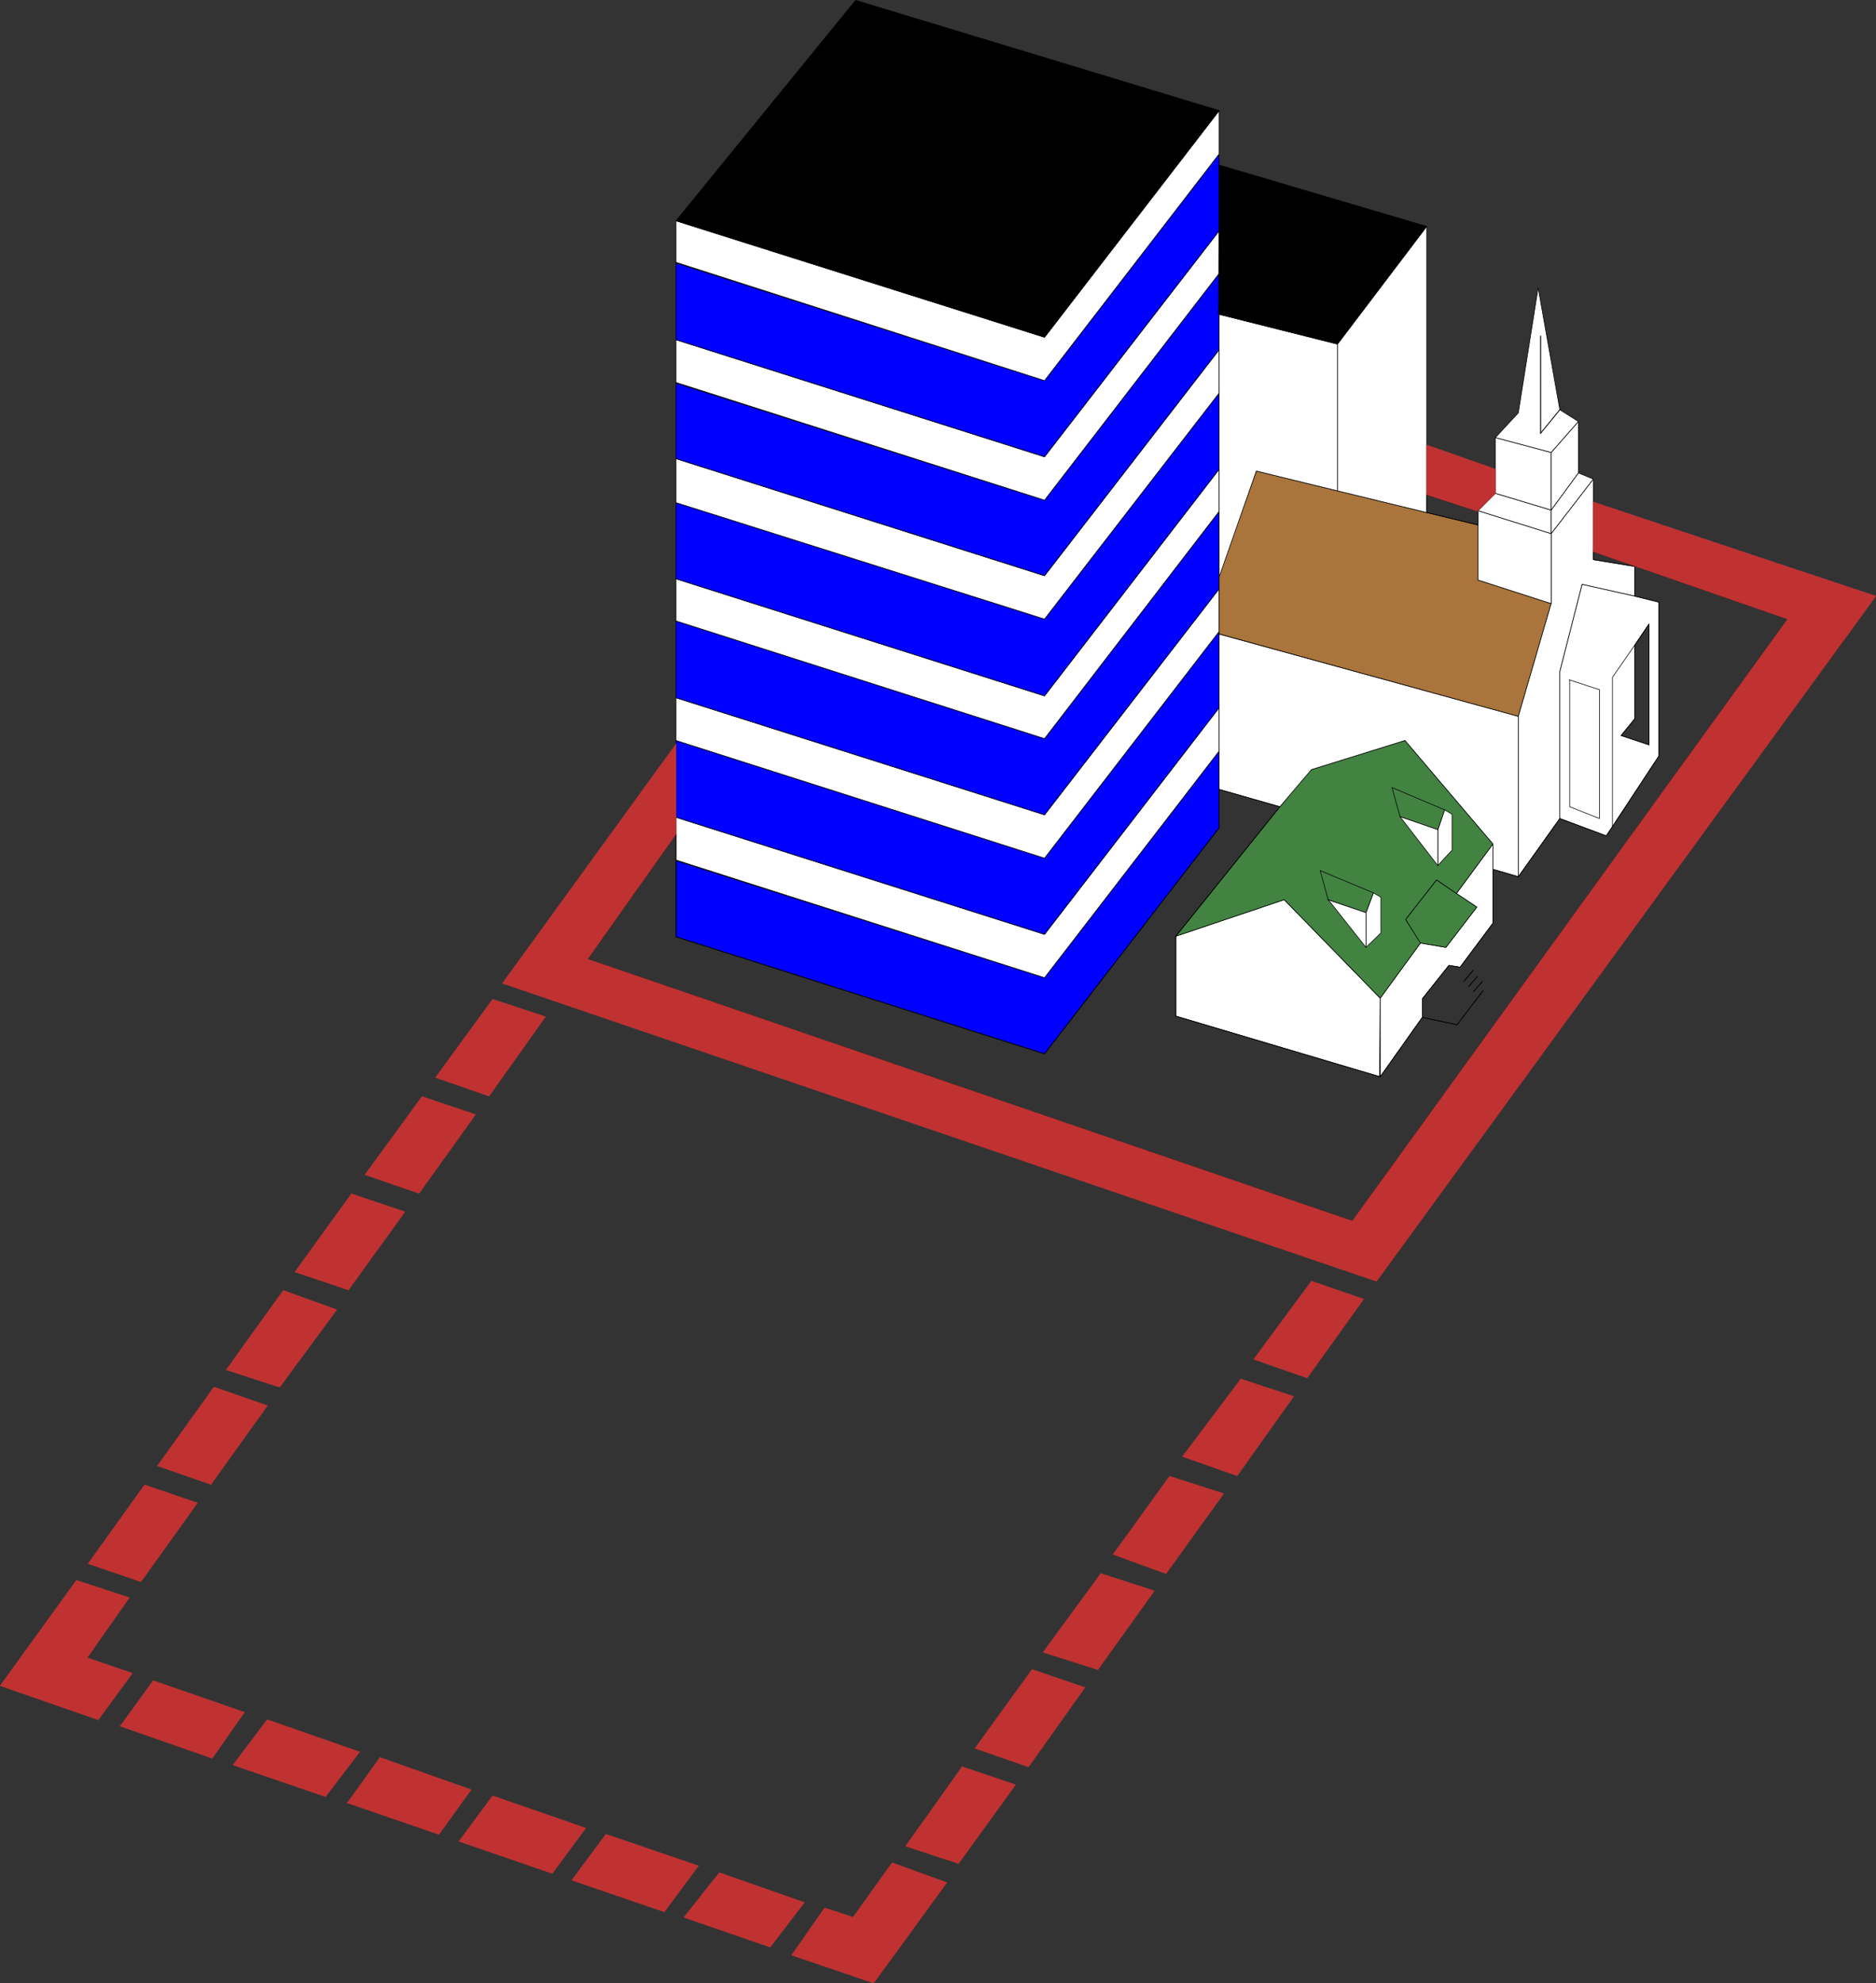 <?xml version="1.0" encoding="UTF-8" standalone="no"?>
<svg
   version="1.0"
   width="129.51mm"
   height="136.887mm"
   id="svg134"
   sodipodi:docname="Annexing.wmf"
   xmlns:inkscape="http://www.inkscape.org/namespaces/inkscape"
   xmlns:sodipodi="http://sodipodi.sourceforge.net/DTD/sodipodi-0.dtd"
   xmlns="http://www.w3.org/2000/svg"
   xmlns:svg="http://www.w3.org/2000/svg">
  <rect width="100%" height="100%" fill="#333333" stroke="none"/>
  <sodipodi:namedview
     id="namedview134"
     pagecolor="#ffffff"
     bordercolor="#000000"
     borderopacity="0.25"
     inkscape:showpageshadow="2"
     inkscape:pageopacity="0.0"
     inkscape:pagecheckerboard="0"
     inkscape:deskcolor="#d1d1d1"
     inkscape:document-units="mm" />
  <defs
     id="defs1">
    <pattern
       id="WMFhbasepattern"
       patternUnits="userSpaceOnUse"
       width="6"
       height="6"
       x="0"
       y="0" />
  </defs>
  <path
     style="fill:#0000ff;fill-opacity:1;fill-rule:evenodd;stroke:none"
     d="m 176.386,244.384 v -19.874 l 96.152,30.538 45.571,-59.137 v 10.018 10.018 l -45.571,58.975 z"
     id="path1" />
  <path
     style="fill:none;stroke:#000000;stroke-width:0.162px;stroke-linecap:round;stroke-linejoin:round;stroke-miterlimit:4;stroke-dasharray:none;stroke-opacity:1"
     d="m 176.386,244.384 v -19.874 l 96.152,30.538 45.571,-59.137 v 10.018 10.018 L 272.538,274.922 176.386,244.384 v 0"
     id="path2" />
  <path
     style="fill:#ffffff;fill-opacity:1;fill-rule:evenodd;stroke:none"
     d="m 176.386,224.349 96.152,30.699 45.571,-59.137 V 184.601 L 272.538,243.738 176.386,213.2 v 4.363 6.948 0 z"
     id="path3" />
  <path
     style="fill:none;stroke:#000000;stroke-width:0.162px;stroke-linecap:round;stroke-linejoin:round;stroke-miterlimit:4;stroke-dasharray:none;stroke-opacity:1"
     d="m 176.386,224.349 96.152,30.699 45.571,-59.137 V 184.601 L 272.538,243.738 176.386,213.2 v 4.363 6.948 0"
     id="path4" />
  <path
     style="fill:#0000ff;fill-opacity:1;fill-rule:evenodd;stroke:none"
     d="m 176.386,213.2 v -19.066 -0.969 l 96.152,30.699 45.571,-59.137 v 0.646 19.228 l -45.571,59.137 z"
     id="path5" />
  <path
     style="fill:none;stroke:#000000;stroke-width:0.162px;stroke-linecap:round;stroke-linejoin:round;stroke-miterlimit:4;stroke-dasharray:none;stroke-opacity:1"
     d="m 176.386,213.2 v -19.066 -0.969 l 96.152,30.699 45.571,-59.137 v 0.646 19.228 L 272.538,243.738 176.386,213.2 v 0"
     id="path6" />
  <path
     style="fill:#ffffff;fill-opacity:1;fill-rule:evenodd;stroke:none"
     d="m 176.386,193.164 96.152,30.699 45.571,-59.137 v -11.149 l -45.571,58.975 -96.152,-30.538 z"
     id="path7" />
  <path
     style="fill:none;stroke:#000000;stroke-width:0.162px;stroke-linecap:round;stroke-linejoin:round;stroke-miterlimit:4;stroke-dasharray:none;stroke-opacity:1"
     d="m 176.386,193.164 96.152,30.699 45.571,-59.137 v -11.149 l -45.571,58.975 -96.152,-30.538 v 11.149 0"
     id="path8" />
  <path
     style="fill:#0000ff;fill-opacity:1;fill-rule:evenodd;stroke:none"
     d="m 176.386,182.016 v -20.035 l 96.152,30.699 45.571,-59.298 v 17.127 3.07 l -45.571,58.975 z"
     id="path9" />
  <path
     style="fill:none;stroke:#000000;stroke-width:0.162px;stroke-linecap:round;stroke-linejoin:round;stroke-miterlimit:4;stroke-dasharray:none;stroke-opacity:1"
     d="m 176.386,182.016 v -20.035 l 96.152,30.699 45.571,-59.298 v 17.127 3.07 l -45.571,58.975 -96.152,-30.538 v 0"
     id="path10" />
  <path
     style="fill:#ffffff;fill-opacity:1;fill-rule:evenodd;stroke:none"
     d="m 176.386,161.98 96.152,30.699 45.571,-59.298 v -10.987 l -45.571,59.137 -96.152,-30.538 z"
     id="path11" />
  <path
     style="fill:none;stroke:#000000;stroke-width:0.162px;stroke-linecap:round;stroke-linejoin:round;stroke-miterlimit:4;stroke-dasharray:none;stroke-opacity:1"
     d="m 176.386,161.98 96.152,30.699 45.571,-59.298 v -10.987 l -45.571,59.137 -96.152,-30.538 v 10.987 0"
     id="path12" />
  <path
     style="fill:#0000ff;fill-opacity:1;fill-rule:evenodd;stroke:none"
     d="m 176.386,150.993 v -19.874 l 96.152,30.376 45.571,-58.975 v 19.874 l -45.571,59.137 -96.152,-30.538 z"
     id="path13" />
  <path
     style="fill:none;stroke:#000000;stroke-width:0.162px;stroke-linecap:round;stroke-linejoin:round;stroke-miterlimit:4;stroke-dasharray:none;stroke-opacity:1"
     d="m 176.386,150.993 v -19.874 l 96.152,30.376 45.571,-58.975 v 19.874 l -45.571,59.137 -96.152,-30.538 v 0"
     id="path14" />
  <path
     style="fill:#ffffff;fill-opacity:1;fill-rule:evenodd;stroke:none"
     d="m 176.386,131.119 96.152,30.376 45.571,-58.975 V 91.21 L 272.538,150.185 176.386,119.647 Z"
     id="path15" />
  <path
     style="fill:none;stroke:#000000;stroke-width:0.162px;stroke-linecap:round;stroke-linejoin:round;stroke-miterlimit:4;stroke-dasharray:none;stroke-opacity:1"
     d="m 176.386,131.119 96.152,30.376 45.571,-58.975 V 91.21 L 272.538,150.185 176.386,119.647 v 11.472 0"
     id="path16" />
  <path
     style="fill:#0000ff;fill-opacity:1;fill-rule:evenodd;stroke:none"
     d="M 176.386,119.647 V 99.935 l 96.152,30.538 45.571,-59.137 v 10.664 9.21 L 272.538,150.185 176.386,119.647 Z"
     id="path17" />
  <path
     style="fill:none;stroke:#000000;stroke-width:0.162px;stroke-linecap:round;stroke-linejoin:round;stroke-miterlimit:4;stroke-dasharray:none;stroke-opacity:1"
     d="M 176.386,119.647 V 99.935 l 96.152,30.538 45.571,-59.137 v 10.664 9.21 L 272.538,150.185 176.386,119.647 v 0"
     id="path18" />
  <path
     style="fill:#ffffff;fill-opacity:1;fill-rule:evenodd;stroke:none"
     d="m 176.386,99.773 96.152,30.699 45.571,-59.137 V 60.187 L 272.538,119.162 176.386,88.625 v 11.31 0 z"
     id="path19" />
  <path
     style="fill:none;stroke:#000000;stroke-width:0.162px;stroke-linecap:round;stroke-linejoin:round;stroke-miterlimit:4;stroke-dasharray:none;stroke-opacity:1"
     d="m 176.386,99.773 96.152,30.699 45.571,-59.137 V 60.187 L 272.538,119.162 176.386,88.625 v 11.31 0"
     id="path20" />
  <path
     style="fill:#0000ff;fill-opacity:1;fill-rule:evenodd;stroke:none"
     d="M 176.386,88.625 V 68.589 l 96.152,30.699 45.571,-59.137 v 2.908 17.127 L 272.538,119.162 Z"
     id="path21" />
  <path
     style="fill:none;stroke:#000000;stroke-width:0.162px;stroke-linecap:round;stroke-linejoin:round;stroke-miterlimit:4;stroke-dasharray:none;stroke-opacity:1"
     d="M 176.386,88.625 V 68.589 l 96.152,30.699 45.571,-59.137 v 2.908 17.127 L 272.538,119.162 176.386,88.625 v 0"
     id="path22" />
  <path
     style="fill:#ffffff;fill-opacity:1;fill-rule:evenodd;stroke:none"
     d="M 176.386,68.428 272.538,99.289 318.109,40.152 V 28.841 L 272.538,87.978 176.386,57.602 v 10.987 0 z"
     id="path23" />
  <path
     style="fill:none;stroke:#000000;stroke-width:0.162px;stroke-linecap:round;stroke-linejoin:round;stroke-miterlimit:4;stroke-dasharray:none;stroke-opacity:1"
     d="M 176.386,68.428 272.538,99.289 318.109,40.152 V 28.841 L 272.538,87.978 176.386,57.602 v 10.987 0"
     id="path24" />
  <path
     style="fill:#000000;fill-opacity:1;fill-rule:evenodd;stroke:none"
     d="M 272.538,87.978 318.109,28.841 223.25,0.081 176.386,57.602 272.538,87.978 Z"
     id="path25" />
  <path
     style="fill:none;stroke:#000000;stroke-width:0.162px;stroke-linecap:round;stroke-linejoin:round;stroke-miterlimit:4;stroke-dasharray:none;stroke-opacity:1"
     d="M 272.538,87.978 318.109,28.841 223.25,0.081 176.386,57.602 272.538,87.978 v 0"
     id="path26" />
  <path
     style="fill:#ffffff;fill-opacity:1;fill-rule:evenodd;stroke:none"
     d="m 359.964,280.9 0.162,-20.52 -25.048,-25.691 -28.28,9.533 v 20.843 l 53.328,15.834 v 0 z"
     id="path27" />
  <path
     style="fill:none;stroke:#000000;stroke-width:0.162px;stroke-linecap:round;stroke-linejoin:round;stroke-miterlimit:4;stroke-dasharray:none;stroke-opacity:1"
     d="m 359.964,280.9 0.162,-20.52 -25.048,-25.691 -28.28,9.533 v 20.843 l 53.328,15.834 v 0"
     id="path28" />
  <path
     style="fill:#ffffff;fill-opacity:1;fill-rule:evenodd;stroke:none"
     d="m 389.536,220.148 v 6.625 14.057 l -8.565,11.472 -2.909,-0.485 -6.949,8.725 v 4.847 l -10.989,15.511 v -20.52 l 10.504,-14.38 6.626,1.131 8.08,-10.502 -5.333,-3.555 9.534,-12.926 z"
     id="path29" />
  <path
     style="fill:none;stroke:#000000;stroke-width:0.162px;stroke-linecap:round;stroke-linejoin:round;stroke-miterlimit:4;stroke-dasharray:none;stroke-opacity:1"
     d="m 389.536,220.148 v 6.625 14.057 l -8.565,11.472 -2.909,-0.485 -6.949,8.725 v 4.847 l -10.989,15.511 v -20.52 l 10.504,-14.38 6.626,1.131 8.08,-10.502 -5.333,-3.555 9.534,-12.926 v 0"
     id="path30" />
  <path
     style="fill:none;stroke:#000000;stroke-width:0.162px;stroke-linecap:round;stroke-linejoin:round;stroke-miterlimit:4;stroke-dasharray:none;stroke-opacity:1"
     d="m 371.114,265.389 9.05,1.939"
     id="path31" />
  <path
     style="fill:none;stroke:#000000;stroke-width:0.162px;stroke-linecap:round;stroke-linejoin:round;stroke-miterlimit:4;stroke-dasharray:none;stroke-opacity:1"
     d="m 371.114,265.389 9.05,1.939"
     id="path32" />
  <path
     style="fill:none;stroke:#000000;stroke-width:0.162px;stroke-linecap:round;stroke-linejoin:round;stroke-miterlimit:4;stroke-dasharray:none;stroke-opacity:1"
     d="m 380.164,267.328 6.787,-8.887"
     id="path33" />
  <path
     style="fill:none;stroke:#000000;stroke-width:0.162px;stroke-linecap:round;stroke-linejoin:round;stroke-miterlimit:4;stroke-dasharray:none;stroke-opacity:1"
     d="m 380.164,267.328 6.787,-8.887"
     id="path34" />
  <path
     style="fill:none;stroke:#000000;stroke-width:0.162px;stroke-linecap:round;stroke-linejoin:round;stroke-miterlimit:4;stroke-dasharray:none;stroke-opacity:1"
     d="m 386.789,256.018 -2.262,2.585"
     id="path35" />
  <path
     style="fill:none;stroke:#000000;stroke-width:0.162px;stroke-linecap:round;stroke-linejoin:round;stroke-miterlimit:4;stroke-dasharray:none;stroke-opacity:1"
     d="m 386.789,256.018 -2.262,2.585"
     id="path36" />
  <path
     style="fill:none;stroke:#000000;stroke-width:0.162px;stroke-linecap:round;stroke-linejoin:round;stroke-miterlimit:4;stroke-dasharray:none;stroke-opacity:1"
     d="m 385.496,254.725 -2.262,2.585"
     id="path37" />
  <path
     style="fill:none;stroke:#000000;stroke-width:0.162px;stroke-linecap:round;stroke-linejoin:round;stroke-miterlimit:4;stroke-dasharray:none;stroke-opacity:1"
     d="m 385.496,254.725 -2.262,2.585"
     id="path38" />
  <path
     style="fill:none;stroke:#000000;stroke-width:0.162px;stroke-linecap:round;stroke-linejoin:round;stroke-miterlimit:4;stroke-dasharray:none;stroke-opacity:1"
     d="m 384.365,253.109 -2.424,2.908"
     id="path39" />
  <path
     style="fill:none;stroke:#000000;stroke-width:0.162px;stroke-linecap:round;stroke-linejoin:round;stroke-miterlimit:4;stroke-dasharray:none;stroke-opacity:1"
     d="m 384.365,253.109 -2.424,2.908"
     id="path40" />
  <path
     style="fill:#428342;fill-opacity:1;fill-rule:evenodd;stroke:none"
     d="m 370.468,246 -3.717,-6.14 8.08,-10.341 5.171,3.555 5.333,3.555 -8.08,10.502 -6.626,-1.131 v 0 z"
     id="path41" />
  <path
     style="fill:none;stroke:#000000;stroke-width:0.162px;stroke-linecap:round;stroke-linejoin:round;stroke-miterlimit:4;stroke-dasharray:none;stroke-opacity:1"
     d="m 370.468,246 -3.717,-6.14 8.08,-10.341 5.171,3.555 5.333,3.555 -8.08,10.502 -6.626,-1.131 v 0"
     id="path42" />
  <path
     style="fill:#428342;fill-opacity:1;fill-rule:evenodd;stroke:none"
     d="m 342.026,200.597 -8.08,9.856 -27.149,33.769 28.28,-9.533 25.048,25.691 10.504,-14.38 -3.878,-6.14 8.08,-10.341 5.171,3.555 9.534,-12.926 -22.947,-26.983 -24.402,7.594 v 0 z"
     id="path43" />
  <path
     style="fill:none;stroke:#000000;stroke-width:0.162px;stroke-linecap:round;stroke-linejoin:round;stroke-miterlimit:4;stroke-dasharray:none;stroke-opacity:1"
     d="m 342.026,200.597 -8.08,9.856 -27.149,33.769 28.28,-9.533 25.048,25.691 10.504,-14.38 -3.878,-6.14 8.08,-10.341 5.171,3.555 9.534,-12.926 -22.947,-26.983 -24.402,7.594 v 0"
     id="path44" />
  <path
     style="fill:#ffffff;fill-opacity:1;fill-rule:evenodd;stroke:none"
     d="m 358.348,232.912 -1.939,5.17 v 9.048 l 3.878,-3.716 v -9.371 l -1.939,-1.131 z"
     id="path45" />
  <path
     style="fill:none;stroke:#000000;stroke-width:0.162px;stroke-linecap:round;stroke-linejoin:round;stroke-miterlimit:4;stroke-dasharray:none;stroke-opacity:1"
     d="m 358.348,232.912 -1.939,5.17 v 9.048 l 3.878,-3.716 v -9.371 l -1.939,-1.131 v 0"
     id="path46" />
  <path
     style="fill:#428342;fill-opacity:1;fill-rule:evenodd;stroke:none"
     d="m 344.45,227.095 2.101,7.594 9.858,3.393 1.939,-5.17 z"
     id="path47" />
  <path
     style="fill:none;stroke:#000000;stroke-width:0.162px;stroke-linecap:round;stroke-linejoin:round;stroke-miterlimit:4;stroke-dasharray:none;stroke-opacity:1"
     d="m 344.45,227.095 2.101,7.594 9.858,3.393 1.939,-5.17 -13.898,-5.817 v 0"
     id="path48" />
  <path
     style="fill:#ffffff;fill-opacity:1;fill-rule:evenodd;stroke:none"
     d="m 346.389,234.69 10.019,3.393 v 9.048 l -9.858,-12.441 v 0 z"
     id="path49" />
  <path
     style="fill:none;stroke:#000000;stroke-width:0.162px;stroke-linecap:round;stroke-linejoin:round;stroke-miterlimit:4;stroke-dasharray:none;stroke-opacity:1"
     d="m 346.389,234.69 10.019,3.393 v 9.048 l -9.858,-12.441 v 0"
     id="path50" />
  <path
     style="fill:#ffffff;fill-opacity:1;fill-rule:evenodd;stroke:none"
     d="m 376.932,211.261 -1.778,5.17 v 9.371 l 3.717,-4.039 V 212.392 Z"
     id="path51" />
  <path
     style="fill:none;stroke:#000000;stroke-width:0.162px;stroke-linecap:round;stroke-linejoin:round;stroke-miterlimit:4;stroke-dasharray:none;stroke-opacity:1"
     d="m 376.932,211.261 -1.778,5.17 v 9.371 l 3.717,-4.039 V 212.392 l -1.939,-1.131 v 0"
     id="path52" />
  <path
     style="fill:#428342;fill-opacity:1;fill-rule:evenodd;stroke:none"
     d="m 363.196,205.444 2.101,7.594 9.858,3.393 1.778,-5.17 -13.736,-5.817 z"
     id="path53" />
  <path
     style="fill:none;stroke:#000000;stroke-width:0.162px;stroke-linecap:round;stroke-linejoin:round;stroke-miterlimit:4;stroke-dasharray:none;stroke-opacity:1"
     d="m 363.196,205.444 2.101,7.594 9.858,3.393 1.778,-5.17 -13.736,-5.817 v 0"
     id="path54" />
  <path
     style="fill:#ffffff;fill-opacity:1;fill-rule:evenodd;stroke:none"
     d="m 365.296,213.038 9.858,3.393 v 9.371 z"
     id="path55" />
  <path
     style="fill:none;stroke:#000000;stroke-width:0.162px;stroke-linecap:round;stroke-linejoin:round;stroke-miterlimit:4;stroke-dasharray:none;stroke-opacity:1"
     d="m 365.296,213.038 9.858,3.393 v 9.371 l -9.858,-12.765 v 0"
     id="path56" />
  <path
     style="fill:#ffffff;fill-opacity:1;fill-rule:evenodd;stroke:none"
     d="m 317.948,165.373 78.214,21.49 v 41.848 l -6.626,-1.939 v -6.625 l -22.947,-26.983 -24.402,7.594 -8.242,9.695 -15.837,-4.524 v -40.556 0 z"
     id="path57" />
  <path
     style="fill:none;stroke:#000000;stroke-width:0.162px;stroke-linecap:round;stroke-linejoin:round;stroke-miterlimit:4;stroke-dasharray:none;stroke-opacity:1"
     d="m 317.948,165.373 78.214,21.49 v 41.848 l -6.626,-1.939 v -6.625 l -22.947,-26.983 -24.402,7.594 -8.242,9.695 -15.837,-4.524 v -40.556 0"
     id="path58" />
  <path
     style="fill:#a9753c;fill-opacity:1;fill-rule:evenodd;stroke:none"
     d="m 317.948,150.508 9.858,-27.63 21.17,5.17 23.27,5.655 13.413,3.232 v 14.38 l 19.069,6.14 -8.565,29.407 -78.053,-21.49 v -14.865 0 z"
     id="path59" />
  <path
     style="fill:none;stroke:#000000;stroke-width:0.162px;stroke-linecap:round;stroke-linejoin:round;stroke-miterlimit:4;stroke-dasharray:none;stroke-opacity:1"
     d="m 317.948,150.508 9.858,-27.63 21.17,5.17 23.27,5.655 13.413,3.232 v 14.38 l 19.069,6.14 -8.565,29.407 -78.053,-21.49 v -14.865 0"
     id="path60" />
  <path
     style="fill:#ffffff;fill-opacity:1;fill-rule:evenodd;stroke:none"
     d="m 412.807,152.447 -5.818,22.782 v 38.294 l -10.827,15.188 v -41.848 l 8.565,-29.407 v -18.258 l 10.989,-14.219 v 5.978 12.926 2.1 l 10.827,1.777 v 7.756 l -13.736,-3.07 z"
     id="path61" />
  <path
     style="fill:none;stroke:#000000;stroke-width:0.162px;stroke-linecap:round;stroke-linejoin:round;stroke-miterlimit:4;stroke-dasharray:none;stroke-opacity:1"
     d="m 412.807,152.447 -5.818,22.782 v 38.294 l -10.827,15.188 v -41.848 l 8.565,-29.407 v -18.258 l 10.989,-14.219 v 5.978 12.926 2.1 l 10.827,1.777 v 7.756 l -13.736,-3.07 v 0"
     id="path62" />
  <path
     style="fill:#ffffff;fill-opacity:1;fill-rule:evenodd;stroke:none"
     d="m 432.845,156.971 -6.302,-1.454 -13.736,-3.07 -5.818,22.782 v 38.294 l 12.12,4.524 1.616,-2.424 v -38.94 l 5.818,-8.402 v 19.228 l -3.555,4.363 7.272,2.424 v -31.507 l -3.717,5.494 -5.818,8.402 v 38.94 l 12.12,-18.42 v -40.071 0 z"
     id="path63" />
  <path
     style="fill:none;stroke:#000000;stroke-width:0.162px;stroke-linecap:round;stroke-linejoin:round;stroke-miterlimit:4;stroke-dasharray:none;stroke-opacity:1"
     d="m 432.845,156.971 -6.302,-1.454 -13.736,-3.07 -5.818,22.782 v 38.294 l 12.12,4.524 1.616,-2.424 v -38.94 l 5.818,-8.402 v 19.228 l -3.555,4.363 7.272,2.424 v -31.507 l -3.717,5.494 -5.818,8.402 v 38.94 l 12.12,-18.42 v -40.071 0"
     id="path64" />
  <path
     style="fill:none;stroke:#000000;stroke-width:0.162px;stroke-linecap:round;stroke-linejoin:round;stroke-miterlimit:4;stroke-dasharray:none;stroke-opacity:1"
     d="m 409.413,177.33 7.918,2.585 v 33.608 l -7.757,-3.07 v -33.123 0"
     id="path65" />
  <path
     style="fill:none;stroke:#000000;stroke-width:0.162px;stroke-linecap:round;stroke-linejoin:round;stroke-miterlimit:4;stroke-dasharray:none;stroke-opacity:1"
     d="m 430.26,194.295 -7.272,-2.424 3.555,-4.363 v -19.228 l 3.717,-5.494 v 31.507 0"
     id="path66" />
  <path
     style="fill:#ffffff;fill-opacity:1;fill-rule:evenodd;stroke:none"
     d="m 404.727,139.198 v 18.258 l -19.069,-6.14 v -14.38 -3.555 -0.162 l 19.069,5.978 z"
     id="path67" />
  <path
     style="fill:none;stroke:#000000;stroke-width:0.162px;stroke-linecap:round;stroke-linejoin:round;stroke-miterlimit:4;stroke-dasharray:none;stroke-opacity:1"
     d="m 404.727,139.198 v 18.258 l -19.069,-6.14 v -14.38 -3.555 -0.162 l 19.069,5.978 v 0"
     id="path68" />
  <path
     style="fill:#ffffff;fill-opacity:1;fill-rule:evenodd;stroke:none"
     d="m 390.183,128.696 14.544,4.363 v 6.14 l -19.069,-5.978 4.525,-4.524 z"
     id="path69" />
  <path
     style="fill:none;stroke:#000000;stroke-width:0.162px;stroke-linecap:round;stroke-linejoin:round;stroke-miterlimit:4;stroke-dasharray:none;stroke-opacity:1"
     d="m 390.183,128.696 14.544,4.363 v 6.14 l -19.069,-5.978 4.525,-4.524 v 0"
     id="path70" />
  <path
     style="fill:#ffffff;fill-opacity:1;fill-rule:evenodd;stroke:none"
     d="m 411.837,123.363 -7.11,9.695 v 6.14 l 10.989,-14.219 z"
     id="path71" />
  <path
     style="fill:none;stroke:#000000;stroke-width:0.162px;stroke-linecap:round;stroke-linejoin:round;stroke-miterlimit:4;stroke-dasharray:none;stroke-opacity:1"
     d="m 411.837,123.363 -7.11,9.695 v 6.14 l 10.989,-14.219 -3.878,-1.616 v 0"
     id="path72" />
  <path
     style="fill:#ffffff;fill-opacity:1;fill-rule:evenodd;stroke:none"
     d="m 390.183,128.696 v -6.301 -8.24 l 14.544,3.878 v 15.027 l -14.544,-4.363 z"
     id="path73" />
  <path
     style="fill:none;stroke:#000000;stroke-width:0.162px;stroke-linecap:round;stroke-linejoin:round;stroke-miterlimit:4;stroke-dasharray:none;stroke-opacity:1"
     d="m 390.183,128.696 v -6.301 -8.24 l 14.544,3.878 v 15.027 l -14.544,-4.363 v 0"
     id="path74" />
  <path
     style="fill:#ffffff;fill-opacity:1;fill-rule:evenodd;stroke:none"
     d="m 411.837,123.363 -7.11,9.695 v -15.027 l 7.11,-8.079 z"
     id="path75" />
  <path
     style="fill:none;stroke:#000000;stroke-width:0.162px;stroke-linecap:round;stroke-linejoin:round;stroke-miterlimit:4;stroke-dasharray:none;stroke-opacity:1"
     d="m 411.837,123.363 -7.11,9.695 v -15.027 l 7.11,-8.079 v 13.411 0"
     id="path76" />
  <path
     style="fill:#ffffff;fill-opacity:1;fill-rule:evenodd;stroke:none"
     d="m 390.183,114.154 14.544,3.878 7.11,-8.079 -4.848,-3.07 -5.656,-31.831 -5.171,32.638 -5.979,6.463 z"
     id="path77" />
  <path
     style="fill:none;stroke:#000000;stroke-width:0.162px;stroke-linecap:round;stroke-linejoin:round;stroke-miterlimit:4;stroke-dasharray:none;stroke-opacity:1"
     d="m 390.183,114.154 14.544,3.878 7.11,-8.079 -4.848,-3.07 -5.656,-31.831 -5.171,32.638 -5.979,6.463 v 0"
     id="path78" />
  <path
     style="fill:none;stroke:#000000;stroke-width:0.162px;stroke-linecap:round;stroke-linejoin:round;stroke-miterlimit:4;stroke-dasharray:none;stroke-opacity:1"
     d="m 406.989,106.883 -5.01,6.14"
     id="path79" />
  <path
     style="fill:none;stroke:#000000;stroke-width:0.162px;stroke-linecap:round;stroke-linejoin:round;stroke-miterlimit:4;stroke-dasharray:none;stroke-opacity:1"
     d="m 406.989,106.883 -5.01,6.14"
     id="path80" />
  <path
     style="fill:none;stroke:#000000;stroke-width:0.162px;stroke-linecap:round;stroke-linejoin:round;stroke-miterlimit:4;stroke-dasharray:none;stroke-opacity:1"
     d="M 401.98,113.023 V 87.655"
     id="path81" />
  <path
     style="fill:none;stroke:#000000;stroke-width:0.162px;stroke-linecap:round;stroke-linejoin:round;stroke-miterlimit:4;stroke-dasharray:none;stroke-opacity:1"
     d="M 401.98,113.023 V 87.655"
     id="path82" />
  <path
     style="fill:#ffffff;fill-opacity:1;fill-rule:evenodd;stroke:none"
     d="M 348.975,89.594 V 128.049 l -21.17,-5.17 -9.696,27.63 V 82 l 30.866,7.756 v 0 z"
     id="path83" />
  <path
     style="fill:none;stroke:#000000;stroke-width:0.162px;stroke-linecap:round;stroke-linejoin:round;stroke-miterlimit:4;stroke-dasharray:none;stroke-opacity:1"
     d="M 348.975,89.594 V 128.049 l -21.17,-5.17 -9.696,27.63 V 82 l 30.866,7.756 v 0"
     id="path84" />
  <path
     style="fill:#ffffff;fill-opacity:1;fill-rule:evenodd;stroke:none"
     d="M 348.975,89.594 V 128.049 l 23.27,5.655 v -4.686 -12.926 -57.036 l -23.27,30.699 v 0 z"
     id="path85" />
  <path
     style="fill:none;stroke:#000000;stroke-width:0.162px;stroke-linecap:round;stroke-linejoin:round;stroke-miterlimit:4;stroke-dasharray:none;stroke-opacity:1"
     d="M 348.975,89.594 V 128.049 l 23.27,5.655 v -4.686 -12.926 -57.036 l -23.27,30.699 v 0"
     id="path86" />
  <path
     style="fill:#000000;fill-opacity:1;fill-rule:evenodd;stroke:none"
     d="m 317.948,81.838 0.162,-38.778 54.136,15.996 -23.27,30.699 -30.866,-7.756 v 0 z"
     id="path87" />
  <path
     style="fill:none;stroke:#000000;stroke-width:0.162px;stroke-linecap:round;stroke-linejoin:round;stroke-miterlimit:4;stroke-dasharray:none;stroke-opacity:1"
     d="m 317.948,81.838 0.162,-38.778 54.136,15.996 -23.27,30.699 -30.866,-7.756 v 0"
     id="path88" />
  <path
     style="fill:none;stroke:#000000;stroke-width:0.162px;stroke-linecap:round;stroke-linejoin:round;stroke-miterlimit:4;stroke-dasharray:none;stroke-opacity:1"
     d="m 385.496,136.936 -13.251,-3.232 v -4.686 l 13.413,4.363 v 3.555 0"
     id="path89" />
  <path
     style="fill:none;stroke:#000000;stroke-width:0.162px;stroke-linecap:round;stroke-linejoin:round;stroke-miterlimit:4;stroke-dasharray:none;stroke-opacity:1"
     d="m 415.716,143.884 v 2.1 l 10.827,1.777 v 7.756 l 6.302,1.616 v 40.071 l -12.12,18.42 -1.616,2.424 -12.12,-4.524 -10.827,15.188 -6.626,-1.939 v 14.057 l -8.565,11.472 -2.909,-0.485 -6.949,8.725 v 4.847 l -10.989,15.511 -53.328,-15.834 v -20.843 l 27.149,-33.769 -15.837,-4.524 v 10.018 L 272.538,274.922 176.386,244.384 v -19.874 -6.948 L 153.277,250.201 352.853,318.548 466.458,161.495 415.716,143.884 v 0"
     id="path90" />
  <path
     style="fill:#c03232;fill-opacity:1;fill-rule:evenodd;stroke:none"
     d="m 385.496,133.22 4.686,-4.524 v -6.301 l -17.938,-6.301 v 12.926 l 13.413,4.363 v -0.162 0 z"
     id="path91" />
  <path
     style="fill:none;stroke:#c03232;stroke-width:0.162px;stroke-linecap:round;stroke-linejoin:round;stroke-miterlimit:4;stroke-dasharray:none;stroke-opacity:1"
     d="m 385.496,133.22 4.686,-4.524 v -6.301 l -17.938,-6.301 v 12.926 l 13.413,4.363 v -0.162 0"
     id="path92" />
  <path
     style="fill:#c03232;fill-opacity:1;fill-rule:evenodd;stroke:none"
     d="m 176.386,194.134 -45.248,62.368 228.017,77.718 130.249,-178.703 -73.69,-24.56 v 12.926 L 466.458,161.495 352.853,318.548 153.277,250.201 176.386,217.562 v -23.429 z"
     id="path93" />
  <path
     style="fill:none;stroke:#c03232;stroke-width:0.162px;stroke-linecap:round;stroke-linejoin:round;stroke-miterlimit:4;stroke-dasharray:none;stroke-opacity:1"
     d="m 176.386,194.134 -45.248,62.368 228.017,77.718 130.249,-178.703 -73.69,-24.56 v 12.926 L 466.458,161.495 352.853,318.548 153.277,250.201 176.386,217.562 v -23.429 0"
     id="path94" />
  <path
     style="fill:#c03232;fill-opacity:1;fill-rule:evenodd;stroke:none"
     d="m 113.685,281.062 14.867,-20.359 13.736,4.524 -14.706,20.682 -13.898,-4.847 z"
     id="path95" />
  <path
     style="fill:none;stroke:#c03232;stroke-width:0.162px;stroke-linecap:round;stroke-linejoin:round;stroke-miterlimit:4;stroke-dasharray:none;stroke-opacity:1"
     d="m 113.685,281.062 14.867,-20.359 13.736,4.524 -14.706,20.682 -13.898,-4.847 v 0"
     id="path96" />
  <path
     style="fill:#c03232;fill-opacity:1;fill-rule:evenodd;stroke:none"
     d="m 95.263,306.429 14.867,-20.359 13.898,4.686 -14.706,20.52 z"
     id="path97" />
  <path
     style="fill:none;stroke:#c03232;stroke-width:0.162px;stroke-linecap:round;stroke-linejoin:round;stroke-miterlimit:4;stroke-dasharray:none;stroke-opacity:1"
     d="m 95.263,306.429 14.867,-20.359 13.898,4.686 -14.706,20.52 -14.059,-4.847 v 0"
     id="path98" />
  <path
     style="fill:#c03232;fill-opacity:1;fill-rule:evenodd;stroke:none"
     d="m 77.002,331.797 14.706,-20.359 13.898,4.686 -14.706,20.359 z"
     id="path99" />
  <path
     style="fill:none;stroke:#c03232;stroke-width:0.162px;stroke-linecap:round;stroke-linejoin:round;stroke-miterlimit:4;stroke-dasharray:none;stroke-opacity:1"
     d="m 77.002,331.797 14.706,-20.359 13.898,4.686 -14.706,20.359 -13.898,-4.686 v 0"
     id="path100" />
  <path
     style="fill:#c03232;fill-opacity:1;fill-rule:evenodd;stroke:none"
     d="m 59.065,357.326 14.867,-20.682 13.898,5.009 -14.867,20.197 z"
     id="path101" />
  <path
     style="fill:none;stroke:#c03232;stroke-width:0.162px;stroke-linecap:round;stroke-linejoin:round;stroke-miterlimit:4;stroke-dasharray:none;stroke-opacity:1"
     d="m 59.065,357.326 14.867,-20.682 13.898,5.009 -14.867,20.197 -13.898,-4.524 v 0"
     id="path102" />
  <path
     style="fill:#c03232;fill-opacity:1;fill-rule:evenodd;stroke:none"
     d="m 41.127,382.37 14.706,-20.52 13.898,4.847 -14.706,20.52 z"
     id="path103" />
  <path
     style="fill:none;stroke:#c03232;stroke-width:0.162px;stroke-linecap:round;stroke-linejoin:round;stroke-miterlimit:4;stroke-dasharray:none;stroke-opacity:1"
     d="m 41.127,382.37 14.706,-20.52 13.898,4.847 -14.706,20.52 -13.898,-4.847 v 0"
     id="path104" />
  <path
     style="fill:#c03232;fill-opacity:1;fill-rule:evenodd;stroke:none"
     d="m 23.028,407.899 14.706,-20.52 13.736,4.686 -14.706,20.52 z"
     id="path105" />
  <path
     style="fill:none;stroke:#c03232;stroke-width:0.162px;stroke-linecap:round;stroke-linejoin:round;stroke-miterlimit:4;stroke-dasharray:none;stroke-opacity:1"
     d="m 23.028,407.899 14.706,-20.52 13.736,4.686 -14.706,20.52 -13.736,-4.686 v 0"
     id="path106" />
  <path
     style="fill:#c03232;fill-opacity:1;fill-rule:evenodd;stroke:none"
     d="m 19.958,412.262 -19.877,27.468 25.533,8.887 8.888,-12.118 -11.797,-4.039 10.989,-15.673 z"
     id="path107" />
  <path
     style="fill:none;stroke:#c03232;stroke-width:0.162px;stroke-linecap:round;stroke-linejoin:round;stroke-miterlimit:4;stroke-dasharray:none;stroke-opacity:1"
     d="m 19.958,412.262 -19.877,27.468 25.533,8.887 8.888,-12.118 -11.797,-4.039 10.989,-15.673 -13.736,-4.524 v 0"
     id="path108" />
  <path
     style="fill:#c03232;fill-opacity:1;fill-rule:evenodd;stroke:none"
     d="m 31.27,450.232 24.078,8.402 8.403,-11.957 -23.755,-8.24 -8.565,11.795 v 0 z"
     id="path109" />
  <path
     style="fill:none;stroke:#c03232;stroke-width:0.162px;stroke-linecap:round;stroke-linejoin:round;stroke-miterlimit:4;stroke-dasharray:none;stroke-opacity:1"
     d="m 31.27,450.232 24.078,8.402 8.403,-11.957 -23.755,-8.24 -8.565,11.795 v 0"
     id="path110" />
  <path
     style="fill:#c03232;fill-opacity:1;fill-rule:evenodd;stroke:none"
     d="m 60.842,460.412 24.078,8.24 8.888,-11.633 -24.078,-8.402 z"
     id="path111" />
  <path
     style="fill:none;stroke:#c03232;stroke-width:0.162px;stroke-linecap:round;stroke-linejoin:round;stroke-miterlimit:4;stroke-dasharray:none;stroke-opacity:1"
     d="m 60.842,460.412 24.078,8.24 8.888,-11.633 -24.078,-8.402 -8.888,11.795 v 0"
     id="path112" />
  <path
     style="fill:#c03232;fill-opacity:1;fill-rule:evenodd;stroke:none"
     d="m 90.577,470.268 23.917,8.24 8.403,-11.633 -23.755,-8.402 -8.565,11.957 v 0 z"
     id="path113" />
  <path
     style="fill:none;stroke:#c03232;stroke-width:0.162px;stroke-linecap:round;stroke-linejoin:round;stroke-miterlimit:4;stroke-dasharray:none;stroke-opacity:1"
     d="m 90.577,470.268 23.917,8.24 8.403,-11.633 -23.755,-8.402 -8.565,11.957 v 0"
     id="path114" />
  <path
     style="fill:#c03232;fill-opacity:1;fill-rule:evenodd;stroke:none"
     d="m 119.665,480.285 24.402,8.402 8.726,-11.795 -24.24,-8.402 -8.726,11.795 v 0 z"
     id="path115" />
  <path
     style="fill:none;stroke:#c03232;stroke-width:0.162px;stroke-linecap:round;stroke-linejoin:round;stroke-miterlimit:4;stroke-dasharray:none;stroke-opacity:1"
     d="m 119.665,480.285 24.402,8.402 8.726,-11.795 -24.24,-8.402 -8.726,11.795 v 0"
     id="path116" />
  <path
     style="fill:#c03232;fill-opacity:1;fill-rule:evenodd;stroke:none"
     d="m 149.237,490.465 24.078,8.24 8.888,-11.957 -24.078,-8.24 z"
     id="path117" />
  <path
     style="fill:none;stroke:#c03232;stroke-width:0.162px;stroke-linecap:round;stroke-linejoin:round;stroke-miterlimit:4;stroke-dasharray:none;stroke-opacity:1"
     d="m 149.237,490.465 24.078,8.24 8.888,-11.957 -24.078,-8.24 -8.888,11.957 v 0"
     id="path118" />
  <path
     style="fill:#c03232;fill-opacity:1;fill-rule:evenodd;stroke:none"
     d="m 178.487,500.159 22.462,7.756 8.888,-11.633 -22.139,-7.756 -9.211,11.633 z"
     id="path119" />
  <path
     style="fill:none;stroke:#c03232;stroke-width:0.162px;stroke-linecap:round;stroke-linejoin:round;stroke-miterlimit:4;stroke-dasharray:none;stroke-opacity:1"
     d="m 178.487,500.159 22.462,7.756 8.888,-11.633 -22.139,-7.756 -9.211,11.633 v 0"
     id="path120" />
  <path
     style="fill:#c03232;fill-opacity:1;fill-rule:evenodd;stroke:none"
     d="m 206.605,510.015 8.565,-12.28 7.434,2.424 10.181,-14.219 14.221,5.17 -19.069,26.175 -21.331,-7.271 z"
     id="path121" />
  <path
     style="fill:none;stroke:#c03232;stroke-width:0.162px;stroke-linecap:round;stroke-linejoin:round;stroke-miterlimit:4;stroke-dasharray:none;stroke-opacity:1"
     d="m 206.605,510.015 8.565,-12.28 7.434,2.424 10.181,-14.219 14.221,5.17 -19.069,26.175 -21.331,-7.271 v 0"
     id="path122" />
  <path
     style="fill:#c03232;fill-opacity:1;fill-rule:evenodd;stroke:none"
     d="m 236.34,481.578 14.706,-20.682 13.898,4.686 -14.867,20.52 z"
     id="path123" />
  <path
     style="fill:none;stroke:#c03232;stroke-width:0.162px;stroke-linecap:round;stroke-linejoin:round;stroke-miterlimit:4;stroke-dasharray:none;stroke-opacity:1"
     d="m 236.34,481.578 14.706,-20.682 13.898,4.686 -14.867,20.52 -13.736,-4.524 v 0"
     id="path124" />
  <path
     style="fill:#c03232;fill-opacity:1;fill-rule:evenodd;stroke:none"
     d="m 254.439,456.049 14.867,-20.52 13.736,4.686 -14.706,20.682 z"
     id="path125" />
  <path
     style="fill:none;stroke:#c03232;stroke-width:0.162px;stroke-linecap:round;stroke-linejoin:round;stroke-miterlimit:4;stroke-dasharray:none;stroke-opacity:1"
     d="m 254.439,456.049 14.867,-20.52 13.736,4.686 -14.706,20.682 -13.898,-4.847 v 0"
     id="path126" />
  <path
     style="fill:#c03232;fill-opacity:1;fill-rule:evenodd;stroke:none"
     d="m 272.215,431.005 15.029,-20.52 13.898,4.524 -14.706,20.52 z"
     id="path127" />
  <path
     style="fill:none;stroke:#c03232;stroke-width:0.162px;stroke-linecap:round;stroke-linejoin:round;stroke-miterlimit:4;stroke-dasharray:none;stroke-opacity:1"
     d="m 272.215,431.005 15.029,-20.52 13.898,4.524 -14.706,20.52 -14.221,-4.524 v 0"
     id="path128" />
  <path
     style="fill:#c03232;fill-opacity:1;fill-rule:evenodd;stroke:none"
     d="m 290.476,405.476 14.706,-20.359 14.059,4.524 -15.029,20.843 z"
     id="path129" />
  <path
     style="fill:none;stroke:#c03232;stroke-width:0.162px;stroke-linecap:round;stroke-linejoin:round;stroke-miterlimit:4;stroke-dasharray:none;stroke-opacity:1"
     d="m 290.476,405.476 14.706,-20.359 14.059,4.524 -15.029,20.843 -13.736,-5.009 v 0"
     id="path130" />
  <path
     style="fill:#c03232;fill-opacity:1;fill-rule:evenodd;stroke:none"
     d="m 308.575,379.947 15.19,-20.197 13.736,4.524 -14.706,20.682 z"
     id="path131" />
  <path
     style="fill:none;stroke:#c03232;stroke-width:0.162px;stroke-linecap:round;stroke-linejoin:round;stroke-miterlimit:4;stroke-dasharray:none;stroke-opacity:1"
     d="m 308.575,379.947 15.19,-20.197 13.736,4.524 -14.706,20.682 -14.221,-5.009 v 0"
     id="path132" />
  <path
     style="fill:#c03232;fill-opacity:1;fill-rule:evenodd;stroke:none"
     d="m 327.159,354.579 15.029,-20.359 13.574,4.686 -14.706,20.52 -13.898,-4.847 z"
     id="path133" />
  <path
     style="fill:none;stroke:#c03232;stroke-width:0.162px;stroke-linecap:round;stroke-linejoin:round;stroke-miterlimit:4;stroke-dasharray:none;stroke-opacity:1"
     d="m 327.159,354.579 15.029,-20.359 13.574,4.686 -14.706,20.52 -13.898,-4.847 v 0"
     id="path134" />
</svg>

